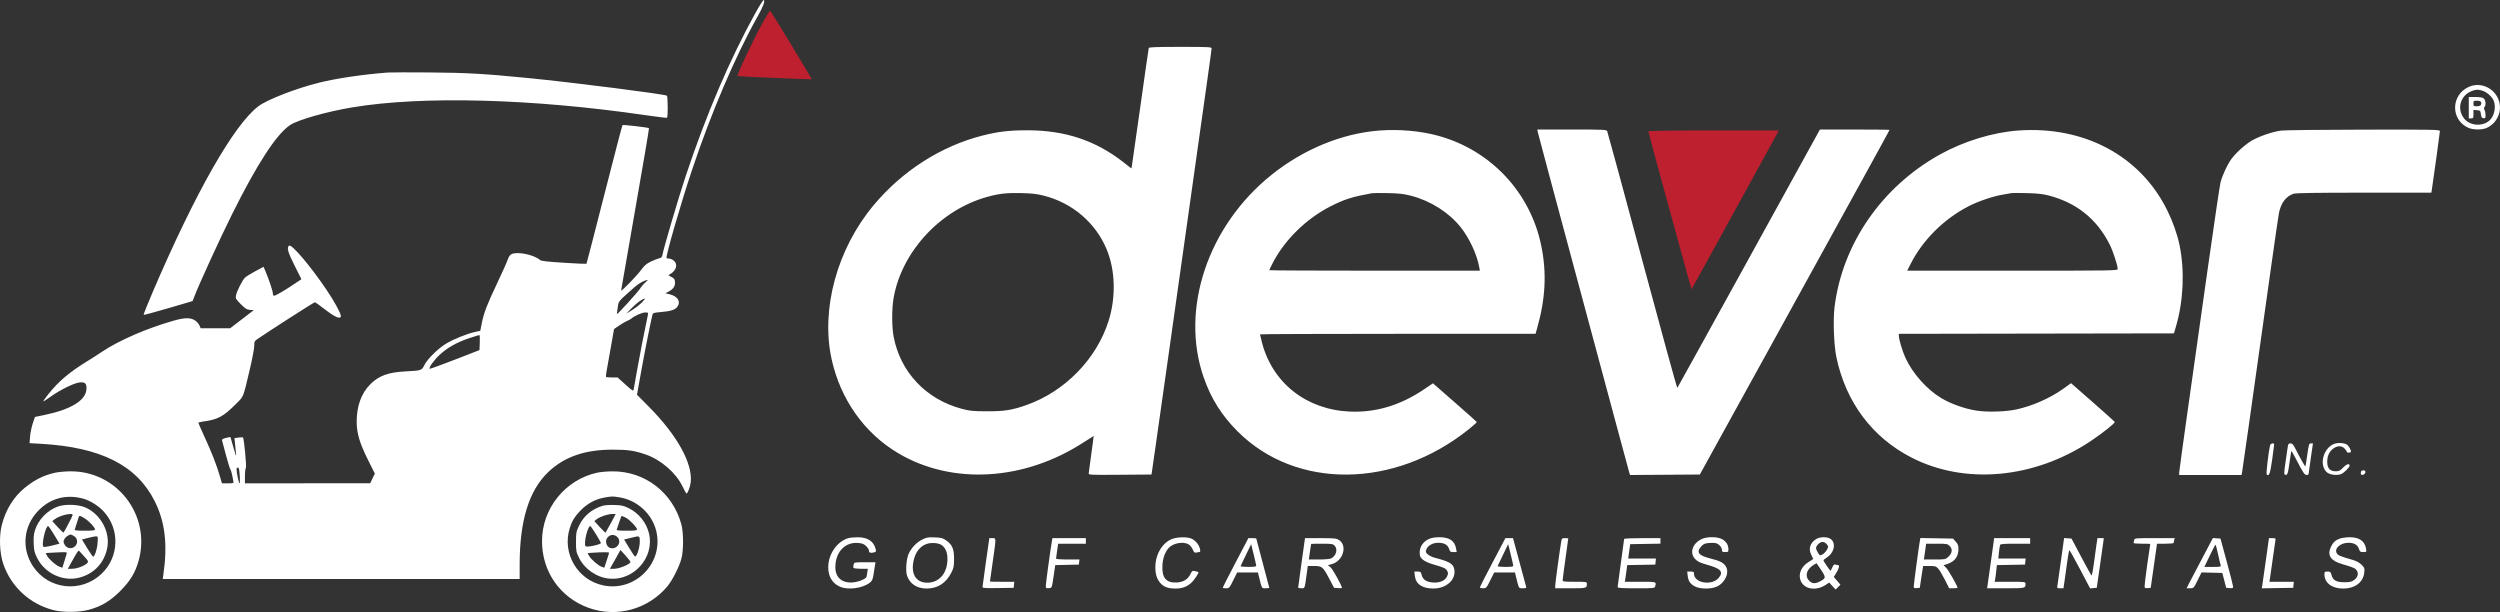 <?xml version="1.0" encoding="UTF-8"?> <svg xmlns="http://www.w3.org/2000/svg" width="964" height="236" viewBox="0 0 964 236" fill="none"><rect x="0" y="0" width="964" height="236" fill="#333333" stroke="none"/><path fill-rule="evenodd" clip-rule="evenodd" d="M291.243 5.092C281.379 22.943 272.323 44.131 264.42 67.85C261.817 75.661 256.001 95.319 255.491 98.03C255.29 99.097 255.048 99.407 254.293 99.561C253.772 99.668 252.337 100.228 251.104 100.807C249.285 101.66 248.551 102.281 247.212 104.101C245.532 106.386 239.532 112.544 239.507 112.009C239.5 111.847 241.953 97.739 244.958 80.656C247.964 63.574 250.345 49.52 250.25 49.424C249.96 49.135 240.256 48.018 240.026 48.247C239.909 48.364 236.764 60.417 233.037 75.031C229.311 89.644 226.206 101.658 226.137 101.726C226.068 101.795 222.154 101.612 217.44 101.32C211.31 100.94 208.708 100.648 208.305 100.295C205.89 98.186 199.438 96.868 197.182 98.024C196.626 98.308 196.103 99.106 195.716 100.256C195.386 101.241 193.657 105.108 191.875 108.85C187.868 117.263 186.574 120.603 185.804 124.51L185.203 127.557L183.185 127.999C180.218 128.65 175.229 130.641 172.27 132.356C169.094 134.196 164.896 138.289 163.634 140.776C162.556 142.899 162.652 142.868 156.031 143.231C149.636 143.583 145.98 144.949 142.775 148.187C139.317 151.678 137.538 156.57 137.538 162.581C137.538 167.053 138.668 170.86 141.947 177.424L144.54 182.616L143.642 184.48L142.745 186.344L118.596 186.36L94.447 186.376V183.583C94.447 182.047 94.609 180.628 94.808 180.43C95.146 180.093 94.102 169.083 93.694 168.676C93.607 168.589 92.832 168.612 91.972 168.727L90.408 168.936L90.651 171.3C90.785 172.6 90.967 174.389 91.055 175.275C91.155 176.278 90.786 175.332 90.077 172.769C89.45 170.504 88.904 168.603 88.863 168.545C88.822 168.487 88.037 168.628 87.119 168.859C85.843 169.179 85.491 169.415 85.628 169.86C85.726 170.18 86.377 172.617 87.073 175.275C87.769 177.934 88.564 180.512 88.839 181.005C89.113 181.497 89.449 182.625 89.584 183.511C89.72 184.398 89.911 185.405 90.008 185.749C90.164 186.3 89.904 186.376 87.883 186.376H85.58L84.775 183.601C83.543 179.355 81.677 174.56 78.96 168.664C77.603 165.717 76.492 163.189 76.492 163.046C76.492 162.903 77.26 162.685 78.198 162.561C83.954 161.802 86.029 160.709 90.868 155.883C94.071 152.689 93.651 153.718 96.281 142.624C97.247 138.55 98.037 134.399 98.037 133.4C98.037 131.704 98.127 131.52 99.384 130.652C103.31 127.939 121.082 116.549 121.389 116.549C121.587 116.549 123.218 117.693 125.014 119.091C129.255 122.391 131.433 123.31 131.433 121.8C131.433 120.803 128.828 116.063 125.897 111.728C119.629 102.457 112.404 93.961 111.455 94.746C110.513 95.526 110.985 97.213 113.598 102.416L116.231 107.659L113.149 109.725C109.546 112.139 106.235 114.043 105.639 114.043C105.408 114.043 105.219 113.653 105.219 113.176C105.219 112.294 103.654 107.595 102.348 104.556L101.627 102.878L98.485 104.56C96.758 105.485 94.975 106.58 94.524 106.993C93.506 107.926 91.32 112.225 91.001 113.921C90.779 115.1 90.899 115.319 92.846 117.281C94.618 119.066 95.146 119.395 96.393 119.486L97.858 119.593L93.302 123.084L88.746 126.576H83.066H77.385L76.91 125.506C76.649 124.917 75.943 124.086 75.341 123.658C73.566 122.398 71.361 122.399 66.922 123.66C56.535 126.613 45.82 131.276 39.199 135.723C37.747 136.699 35.204 138.327 33.548 139.342C26.856 143.444 22.538 147.09 18.799 151.8C17.557 153.364 16.601 154.703 16.674 154.777C16.748 154.85 18.077 153.999 19.628 152.886C23.109 150.39 28.38 147.786 30.56 147.488C32.831 147.178 33.542 147.901 33.312 150.289C32.905 154.511 27.18 157.944 17.062 160.033L13.471 160.775L12.63 163.28C12.167 164.659 11.701 166.932 11.594 168.334L11.4 170.881L15.847 171.134C38.849 172.445 52.653 179.397 59.618 193.18C63.665 201.189 64.696 209.956 62.974 221.737L62.752 223.259H131.565H200.379V217.747C200.379 200.734 203.978 189.094 211.43 182.006C217.614 176.124 225.512 173.384 236.289 173.382C242.069 173.381 244.708 173.771 249.033 175.268C254.805 177.265 260.649 182.312 263.106 187.42C263.861 188.989 264.58 190.281 264.706 190.293C265.176 190.338 266.157 187.692 266.346 185.872C267.096 178.624 261.083 167.803 250.222 156.852L245.622 152.215L247.266 143.066C248.644 135.397 250.863 124.259 251.593 121.343C251.76 120.677 252.134 120.558 254.719 120.344C258.485 120.033 260.225 119.504 261.091 118.406C262.65 116.429 261.438 114.299 258.301 113.504L256.592 113.072L257.662 112.517C259.572 111.527 260.409 110.343 260.282 108.813C260.19 107.705 259.961 107.335 259.091 106.892C258.499 106.591 257.934 106.292 257.837 106.227C257.74 106.163 257.977 105.935 258.364 105.719C260.839 104.337 261.506 101.83 259.761 100.462C259.241 100.053 258.46 99.719 258.025 99.719C257.591 99.719 257.143 99.626 257.029 99.513C256.568 99.053 262.419 78.787 266.79 65.701C274.199 43.526 283.481 21.762 292.015 6.557C294.329 2.435 295.1 0.385 294.481 0.004C294.306 -0.104 292.85 2.186 291.243 5.092ZM442.958 18.523C442.878 18.77 441.427 28.881 439.732 40.993C438.038 53.105 436.563 63.45 436.453 63.981L436.255 64.947L433.138 62.511C422.461 54.172 410.707 50.26 396.265 50.239C389.266 50.228 384.955 50.729 378.918 52.255C362.968 56.287 348.031 65.815 336.965 79.016C322.781 95.935 316.413 119.235 320.688 138.572C324.11 154.054 333.329 167.046 346.376 174.772C367.143 187.07 394.904 185.456 417.758 170.621C419.883 169.242 421.662 168.114 421.712 168.114C421.762 168.114 421.357 171.216 420.813 175.007C420.269 178.798 419.815 182.184 419.805 182.531C419.787 183.124 420.525 183.157 431.905 183.068L444.025 182.974L445.698 171.337C446.618 164.936 448.676 150.433 450.272 139.109C451.867 127.784 455.107 104.822 457.472 88.081C466.38 25.007 467.186 19.244 467.186 18.667C467.186 18.129 466.103 18.076 455.145 18.076C445.83 18.076 443.071 18.177 442.958 18.523ZM149.567 27.964C139.915 28.707 129.806 30.199 123.026 31.883C114.136 34.091 103.074 38.386 99.663 40.954C90.257 48.036 75.449 74.017 59.075 112.166C56.94 117.142 55.278 121.296 55.382 121.4C55.486 121.503 59.78 120.35 64.925 118.838L74.279 116.088L74.903 114.438C76.672 109.763 84.731 92.168 89.435 82.71C99.196 63.085 106.61 51.699 111.904 48.202C114.98 46.17 126.032 43.035 135.922 41.389C162.847 36.908 205.032 38.026 248.677 44.377C253.22 45.038 257.058 45.505 257.206 45.414C257.592 45.176 257.54 37.136 257.151 36.897C256.129 36.267 220.975 31.797 203.611 30.089C186.859 28.44 179.925 28.046 165.727 27.937C157.827 27.876 150.555 27.889 149.567 27.964ZM951.963 33.502C945.026 36.634 944.9 46.161 951.754 49.266C953.569 50.087 956.888 50.147 958.708 49.39C962.669 47.742 964.87 43.196 963.675 39.126C962.187 34.056 956.639 31.391 951.963 33.502ZM957.09 34.927C958.778 35.394 960.891 37.207 961.533 38.738C962.557 41.184 961.834 44.767 959.978 46.44C957.205 48.94 952.276 48.521 950.078 45.598C947.115 41.657 948.904 36.336 953.674 34.904C955.041 34.493 955.536 34.497 957.09 34.927ZM951.963 41.53V45.648H952.861C953.687 45.648 953.759 45.518 953.759 44.015V42.382L955.105 42.493C956.383 42.599 956.461 42.678 956.631 44.037C956.775 45.183 956.972 45.492 957.619 45.584C958.329 45.684 958.427 45.541 958.427 44.396C958.427 43.68 958.25 42.766 958.034 42.364C957.751 41.835 957.751 41.524 958.034 41.241C958.656 40.621 958.496 38.659 957.77 38.005C957.287 37.569 956.431 37.412 954.538 37.412H951.963V41.53ZM956.728 39.531C956.976 40.477 956.347 40.993 954.944 40.993C953.866 40.993 953.759 40.895 953.759 39.919C953.759 38.91 953.843 38.844 955.153 38.844C956.225 38.844 956.589 39.003 956.728 39.531ZM531.982 50.324C517.595 51.397 502.685 57.504 490.348 67.377C465.728 87.08 454.961 119.227 464.158 145.575C466.999 153.713 471.079 160.199 477.228 166.35C499.736 188.868 537.736 188.505 566.394 165.498C568.126 164.107 569.5 162.862 569.446 162.731C569.393 162.6 565.567 159.188 560.946 155.15L552.543 147.806L549.174 150.084C539.994 156.29 530.581 159.124 520.546 158.704C503.718 157.998 490.597 147.647 486.564 131.896C486.176 130.381 485.859 129.048 485.859 128.933C485.859 128.818 509.763 128.724 538.979 128.724H592.1L592.639 126.844C595.962 115.266 596.477 105.308 594.3 94.706C590.069 74.088 574.716 57.791 554.347 52.291C547.633 50.479 539.498 49.763 531.982 50.324ZM593.004 51.067C593.128 51.684 599.221 74.445 606.544 101.647C613.867 128.848 621.631 157.711 623.797 165.786C625.964 173.861 627.916 181.074 628.136 181.815L628.536 183.162L641.997 183.068L655.458 182.974L666.017 163.817C671.825 153.28 678.492 141.195 680.833 136.96C683.174 132.726 690.899 118.707 698 105.807C705.101 92.907 714.893 75.128 719.759 66.299C724.625 57.47 728.607 50.179 728.607 50.096C728.607 50.013 722.567 49.945 715.186 49.945H701.765L674.386 99.63C659.327 126.956 646.9 149.431 646.771 149.573C646.642 149.716 640.576 127.64 633.292 100.516C626.007 73.391 619.905 50.917 619.732 50.572C619.44 49.992 618.423 49.945 606.098 49.945H592.779L593.004 51.067ZM778.341 50.318C768.452 51.01 757.106 54.494 747.818 59.692C725.499 72.181 710.367 94.181 707.396 118.46C706.782 123.475 707.154 133.259 708.134 137.855C711.837 155.225 722.005 168.75 737.18 176.49C757.834 187.025 784.446 184.557 806.153 170.095C810.666 167.088 815.592 163.17 815.435 162.712C815.376 162.539 811.564 159.104 806.964 155.078L798.6 147.757L795.653 149.87C790.572 153.511 783.676 156.551 777.443 157.899C773.288 158.797 766.089 158.986 761.936 158.305C757.466 157.573 752.212 155.693 748.591 153.53C742.971 150.173 737.476 143.993 734.72 137.933C733.563 135.388 732.198 130.844 732.198 129.538V128.727L785.24 128.636L838.282 128.545L839.111 125.68C841.956 115.842 842.445 104.297 840.432 94.527C839.553 90.267 837.827 85.404 835.598 80.92C825.239 60.069 803.676 48.545 778.341 50.318ZM879.648 50.352C876.266 50.785 871.14 52.547 868.115 54.317C866.731 55.126 864.369 57.025 862.861 58.54C860.685 60.727 859.78 61.987 858.464 64.661C857.553 66.513 856.561 68.995 856.261 70.177C855.96 71.359 853.69 86.667 851.217 104.195C848.743 121.724 845.272 146.297 843.503 158.803C841.733 171.31 840.285 181.905 840.285 182.348L840.285 183.153H852.308H864.33L864.509 182.348C864.607 181.905 865.748 173.968 867.043 164.712C868.339 155.455 870.276 141.678 871.349 134.096C872.422 126.513 874.439 112.172 875.833 102.226C877.227 92.28 878.543 83.256 878.759 82.173C879.544 78.23 881.47 75.687 884.417 74.703C885.285 74.413 893.143 74.295 911.587 74.295H937.536L937.742 72.952C938.412 68.587 940.831 51.028 940.831 50.535C940.831 49.992 938.519 49.949 911.475 49.99C895.329 50.015 881.007 50.178 879.648 50.352ZM402.729 75.511C413.624 78.339 422.504 85.971 426.726 96.138C430.08 104.216 430.36 114.636 427.468 123.763C422.802 138.494 410.581 150.988 395.726 156.214C390.226 158.149 387.217 158.618 380.465 158.592C375.026 158.571 373.969 158.464 370.778 157.612C357.05 153.946 347.178 143.471 344.58 129.816C343.859 126.021 343.855 119.002 344.573 114.897C347.699 97.018 362.597 80.923 380.645 75.924C385.229 74.655 388.215 74.319 393.751 74.451C398.101 74.555 399.829 74.759 402.729 75.511ZM544.204 75.511C551.649 77.448 558.76 81.974 563.253 87.634C566.619 91.874 569.491 98.067 570.394 103.032L570.638 104.374H530.044C507.717 104.374 489.45 104.289 489.45 104.185C489.45 104.081 489.952 103.004 490.565 101.792C495.184 92.669 503.569 84.376 513.027 79.576C518.419 76.84 521.378 75.899 528.95 74.512C529.444 74.421 532.272 74.399 535.234 74.463C539.618 74.558 541.288 74.753 544.204 75.511ZM789.977 75.382C800.712 78.165 808.535 84.444 813.481 94.245C814.752 96.763 816.585 102.345 816.585 103.698C816.585 104.357 815.544 104.374 776.002 104.374H735.42L736.73 101.778C741.365 92.594 749.561 84.435 759.073 79.536C762.9 77.565 768.609 75.633 772.416 75.022C773.897 74.784 775.352 74.53 775.648 74.459C775.944 74.388 778.61 74.39 781.573 74.464C785.605 74.566 787.719 74.796 789.977 75.382ZM248.851 108.91C248.225 109.436 247.298 110.523 246.79 111.327C245.954 112.652 238.066 121.329 237.892 121.115C237.853 121.066 237.987 119.937 238.191 118.606C238.599 115.947 238.079 116.58 244.707 110.695C246.365 109.224 248.546 108.032 249.693 107.971C249.856 107.962 249.477 108.385 248.851 108.91ZM247.505 116.639C246.678 117.476 244.988 118.79 243.749 119.559L241.496 120.957L243.65 118.733C245.598 116.722 247.752 115.175 248.662 115.133C248.852 115.124 248.331 115.802 247.505 116.639ZM249.813 121.473C248.57 127.253 246.473 138.012 245.609 143.048C245.016 146.494 244.448 149.691 244.346 150.151C244.172 150.93 243.955 150.802 241.159 148.271L238.158 145.554H236.027C234.854 145.554 233.807 145.467 233.7 145.36C233.593 145.253 233.707 144.085 233.955 142.764C234.202 141.443 234.937 137.328 235.588 133.619L236.772 126.877L238.849 125.47C239.992 124.696 241.378 123.892 241.929 123.683C242.48 123.474 243.173 123.087 243.47 122.823C244.632 121.791 247.59 120.488 248.776 120.488C249.949 120.488 250.011 120.547 249.813 121.473ZM185.001 132.18L184.883 134.991L175.367 138.693C170.133 140.729 165.763 142.308 165.655 142.2C165.243 141.789 167.405 138.771 169.49 136.846C172.486 134.08 176.034 132.066 180.728 130.466C182.911 129.721 184.792 129.17 184.907 129.241C185.023 129.312 185.065 130.635 185.001 132.18ZM900.657 170.968C896.132 172.074 893.953 179.036 897.184 182.063C898.27 183.08 901.158 183.46 902.765 182.796C903.865 182.342 905.999 180.2 905.999 179.549C905.999 178.575 904.841 178.91 903.557 180.256C902.355 181.517 901.95 181.721 900.652 181.721C898.42 181.721 897.381 180.56 897.382 178.067C897.382 175.734 898.232 173.948 899.858 172.866C901.459 171.799 902.928 171.822 904.04 172.932C904.525 173.415 904.922 173.979 904.922 174.185C904.922 174.619 906.231 174.696 906.491 174.276C906.759 173.844 905.717 171.915 904.962 171.444C903.992 170.841 902.055 170.626 900.657 170.968ZM875.312 171.784C874.691 174.605 873.767 182.666 874.034 182.932C874.944 183.841 875.369 182.713 876.13 177.37C876.561 174.347 876.913 171.672 876.913 171.426C876.912 170.613 875.501 170.929 875.312 171.784ZM882.124 172.5C882.004 173.337 881.616 176.011 881.263 178.442C880.716 182.2 880.695 182.891 881.125 183.055C881.998 183.39 882.238 182.73 882.846 178.319C883.172 175.956 883.492 173.969 883.556 173.904C883.621 173.838 884.493 175.369 885.495 177.305C888.107 182.356 888.65 183.153 889.475 183.153C889.873 183.153 890.204 182.952 890.209 182.706C890.215 182.46 890.591 179.72 891.046 176.618L891.872 170.978H891.093C890.37 170.978 890.269 171.294 889.692 175.361C889.35 177.771 889.02 179.794 888.958 179.855C888.828 179.985 886.844 176.473 885.208 173.216C884.293 171.395 883.922 170.978 883.214 170.978C882.463 170.978 882.312 171.188 882.124 172.5ZM92.047 180.557C92.402 181.163 92.695 186.376 92.375 186.376C92.075 186.376 91.215 182.277 91.215 180.846C91.215 180.272 91.768 180.08 92.047 180.557ZM910.548 181.602C910.416 181.733 910.308 182.147 910.308 182.522C910.308 183.024 910.521 183.173 911.116 183.089C912.172 182.939 912.495 181.363 911.47 181.363C911.095 181.363 910.679 181.47 910.548 181.602ZM21.371 182.258C16.845 183.266 13.579 184.87 9.658 188.008C5.332 191.472 2.184 196.547 0.682 202.477C-0.407 206.778 -0.169 213.212 1.231 217.351C4.242 226.245 11.467 232.914 20.653 235.273C24.25 236.197 30.517 236.134 34.222 235.136C39.042 233.837 42.453 231.809 46.343 227.93C50.168 224.116 52.18 220.797 53.461 216.186C58.298 198.78 45.178 181.608 27.149 181.749C25.156 181.765 22.556 181.994 21.371 182.258ZM230.315 182.256C217.972 184.933 208.998 196.046 208.998 208.654C208.998 220.395 215.944 230.375 226.89 234.358C237.742 238.308 249.957 234.976 257.379 226.042C259.292 223.739 261.923 218.531 262.765 215.381C263.613 212.206 263.59 205.32 262.721 202.153C259.353 189.881 248.631 181.662 236.109 181.752C234.134 181.766 231.527 181.993 230.315 182.256ZM32.144 192.297C34.742 193.014 37.99 195.052 39.969 197.206C46.306 204.105 45.953 214.786 39.174 221.234C31.285 228.738 18.737 227.391 12.751 218.399C8.216 211.586 8.994 202.957 14.68 197.011C19.351 192.127 25.504 190.466 32.144 192.297ZM238.802 191.764C245.573 192.833 251.269 197.941 252.975 204.472C256.195 216.8 245.154 228.333 232.626 225.728C222.716 223.667 216.673 213.41 219.672 203.743C220.523 201.002 221.366 199.543 223.349 197.379C226.258 194.205 229.578 192.384 233.595 191.759C236.169 191.357 236.232 191.357 238.802 191.764ZM22.269 195.338C18.248 196.784 14.769 200.395 13.489 204.45C13.033 205.897 12.896 207.3 12.986 209.578C13.093 212.242 13.287 213.068 14.276 215.07C17.241 221.071 24.209 224.364 30.529 222.75C36.281 221.28 40.282 217.002 41.373 211.155C42.495 205.137 38.894 198.423 33.12 195.766C30.32 194.478 25.222 194.277 22.269 195.338ZM232.159 195.094C227.97 196.477 225.035 199.006 223.244 202.776C222.188 204.999 222.104 205.454 222.104 208.944C222.104 212.47 222.179 212.864 223.268 215.069C225.429 219.444 230.013 222.622 234.862 223.107C244.333 224.055 252.407 214.985 250.279 205.788C249.321 201.642 246.314 197.854 242.491 195.978C240.439 194.97 239.707 194.807 236.864 194.72C234.846 194.658 233.046 194.801 232.159 195.094ZM28.014 198.585C28.014 198.928 24.929 204.879 24.504 205.355C24.416 205.453 23.403 204.501 22.253 203.24L20.161 200.945L21.1 200.208C22.965 198.746 28.014 197.56 28.014 198.585ZM235.564 201.684C234.538 203.604 233.618 205.256 233.52 205.355C233.422 205.453 232.405 204.496 231.261 203.229L229.18 200.924L230.107 200.198C231.345 199.226 234.349 198.219 236.051 198.205L237.43 198.193L235.564 201.684ZM32.723 199.932C34.424 201.008 36.632 203.409 36.632 204.183C36.632 204.524 35.632 204.639 32.644 204.639C29.604 204.639 28.695 204.532 28.821 204.191C28.961 203.814 29.301 202.749 30.365 199.357C30.569 198.706 30.92 198.792 32.723 199.932ZM241.287 199.61C242.77 200.365 245.625 203.354 245.625 204.152C245.625 204.533 244.759 204.639 241.637 204.639C238.597 204.639 237.688 204.532 237.814 204.191C237.905 203.945 238.339 202.655 238.779 201.326C239.219 199.997 239.653 198.909 239.743 198.909C239.834 198.909 240.529 199.225 241.287 199.61ZM20.904 206.241L22.949 209.634L21.621 209.985C18.784 210.734 17.087 211.031 16.767 210.834C15.875 210.284 17.553 202.848 18.569 202.848C18.729 202.848 19.78 204.375 20.904 206.241ZM229.747 205.9C230.78 207.578 231.665 209.132 231.713 209.353C231.843 209.955 226.154 211.161 225.773 210.612C225.008 209.512 226.596 202.848 227.622 202.848C227.757 202.848 228.714 204.221 229.747 205.9ZM28.386 206.614C30.272 207.587 30.153 210.259 28.184 211.154C26.921 211.728 25.451 211.155 24.82 209.843C24.388 208.945 24.39 208.67 24.83 207.887C25.112 207.386 25.742 206.775 26.229 206.529C27.325 205.976 27.133 205.969 28.386 206.614ZM238.174 207.216C240.021 209.346 237.384 212.436 234.866 211.092C233.894 210.573 233.39 208.856 233.906 207.824C234.791 206.053 236.905 205.752 238.174 207.216ZM37.627 209.383C37.465 211.751 36.507 214.665 35.891 214.665C35.754 214.665 34.732 213.174 33.621 211.353L31.6 208.04L33.847 207.448C35.083 207.123 36.479 206.841 36.949 206.822C37.79 206.788 37.801 206.83 37.627 209.383ZM246.702 208.959C246.702 211.153 245.504 214.804 244.855 214.588C244.684 214.531 243.667 213.035 242.596 211.262L240.648 208.04L243.047 207.443C246.817 206.504 246.702 206.456 246.702 208.959ZM327.137 207.48C321.967 209.048 318.433 215.334 319.592 220.901C320.106 223.366 321.595 225.22 323.87 226.223C327.055 227.628 332.746 226.836 335.498 224.604C336.303 223.952 336.562 223.348 336.844 221.469C337.036 220.188 337.282 218.618 337.389 217.977L337.586 216.813H333.479C329.378 216.813 329.372 216.815 329.142 217.725C329.016 218.227 329.008 218.79 329.125 218.978C329.241 219.166 330.529 219.32 331.986 219.32H334.635L334.448 220.663C334.345 221.402 334.201 222.2 334.129 222.437C333.88 223.252 330.949 224.427 328.766 224.586C324.65 224.886 322.114 222.665 322.113 218.759C322.111 212.891 325.806 208.946 330.909 209.368C332.477 209.498 333.128 209.75 333.97 210.555C334.558 211.116 335.04 211.859 335.04 212.204C335.04 213.07 335.586 213.327 336.844 213.052C337.783 212.846 337.885 212.703 337.69 211.862C336.953 208.69 334.577 207.127 330.565 207.176C329.174 207.193 327.632 207.33 327.137 207.48ZM355.621 208.038C353.407 209.154 351.397 211.266 350.379 213.547C349.471 215.582 349.133 220.105 349.75 221.968C350.788 225.105 353.584 226.946 357.303 226.943C361.574 226.94 364.789 224.86 366.871 220.752C367.738 219.043 367.872 218.358 367.883 215.56C367.899 211.69 367.207 210.044 364.872 208.398C363.529 207.452 362.997 207.311 360.415 207.212C357.835 207.113 357.259 207.213 355.621 208.038ZM452.124 207.764C448.362 209.088 445.593 213.557 445.516 218.425C445.47 221.375 446.036 223.226 447.492 224.879C448.79 226.354 450.538 226.969 453.361 226.946C455.794 226.926 457.489 226.329 459.203 224.887C460.305 223.961 462.406 220.865 462.113 220.599C462.039 220.533 461.467 220.369 460.84 220.235C459.791 220.011 459.651 220.094 459.084 221.287C458.09 223.375 456.349 224.463 453.767 224.607C449.638 224.838 447.94 222.777 448.233 217.891C448.393 215.217 449.244 212.874 450.62 211.315C452.246 209.471 456.059 208.722 458.198 209.825C458.794 210.133 459.502 210.972 459.875 211.816C460.394 212.988 460.664 213.237 461.25 213.08C461.651 212.972 462.202 212.882 462.473 212.88C463.201 212.872 462.71 210.865 461.637 209.463C461.157 208.835 460.204 208.056 459.521 207.733C457.95 206.989 454.28 207.005 452.124 207.764ZM550.993 207.83C548.798 208.824 547.444 210.784 547.444 212.965C547.444 214.494 547.595 214.858 548.602 215.756C549.302 216.38 550.792 217.085 552.372 217.541C556.741 218.802 557.464 219.129 558.004 220.089C558.443 220.868 558.45 221.191 558.049 222.154C557.341 223.859 555.235 224.808 552.584 224.617C550.018 224.432 548.652 223.527 548.188 221.703C547.886 220.514 547.743 220.394 546.616 220.394H545.375L545.554 221.973C545.921 225.223 548.35 226.919 552.659 226.936C557.829 226.956 561.628 223.394 560.738 219.358C560.296 217.348 558.767 216.482 553.105 215.03C552.269 214.816 551.141 214.26 550.599 213.795C549.736 213.055 549.658 212.823 549.97 211.938C550.51 210.404 552.42 209.294 554.517 209.294C556.863 209.294 558.233 210.045 558.753 211.615C559.125 212.74 559.306 212.875 560.439 212.875H561.708L561.469 211.532C560.937 208.527 558.885 207.142 554.985 207.154C553.309 207.158 551.978 207.384 550.993 207.83ZM656.249 207.822C652.61 209.497 651.38 213.151 653.646 215.556C654.611 216.58 655.466 216.98 658.583 217.866C663.541 219.275 664.596 220.481 662.832 222.717C660.243 225.999 653.197 224.897 653.197 221.21C653.197 220.511 653.01 220.394 651.893 220.394H650.59L650.771 222.001C651.008 224.092 651.785 225.222 653.628 226.161C655.559 227.143 659.508 227.214 661.734 226.307C664.992 224.978 666.914 221.166 665.602 218.635C664.792 217.072 663.349 216.29 659.559 215.356C654.929 214.216 653.969 212.954 656.001 210.686C656.819 209.774 657.36 209.526 658.854 209.383C659.869 209.286 661.107 209.308 661.606 209.433C662.809 209.734 663.97 211.018 663.97 212.047C663.97 212.754 664.152 212.875 665.227 212.875C666.388 212.875 666.483 212.792 666.483 211.782C666.483 210.126 665.548 208.664 663.977 207.865C662.105 206.913 658.271 206.891 656.249 207.822ZM700.347 207.846C697.987 209.28 697.242 211.602 698.408 213.882C698.822 214.691 699.161 215.424 699.161 215.512C699.161 215.6 698.43 216.098 697.537 216.62C694.61 218.331 693.291 221.323 694.326 223.903C695.663 227.235 700.196 228.005 703.956 225.54L705.34 224.632L706.577 225.979L707.814 227.326L708.747 226.396L709.68 225.465L708.391 223.964L707.103 222.463L707.965 221.1C709.134 219.254 709.465 217.888 708.745 217.888C708.444 217.888 707.949 217.793 707.647 217.677C707.26 217.529 706.937 217.849 706.559 218.751C706.263 219.458 705.936 220.036 705.832 220.036C705.608 220.036 703.111 216.387 703.111 216.06C703.111 215.936 703.753 215.411 704.537 214.893C707.594 212.876 708.07 208.761 705.389 207.543C704.028 206.925 701.625 207.069 700.347 207.846ZM902.295 207.664C900.466 208.314 899.572 209.16 898.732 211.031C897.311 214.198 898.731 216.251 903.24 217.551C907.563 218.798 908.299 219.13 908.831 220.074C909.535 221.326 909.112 222.681 907.704 223.683C906.745 224.365 906.08 224.512 903.961 224.512C900.875 224.512 899.545 223.756 899.023 221.703C898.724 220.526 898.57 220.394 897.497 220.394C896.407 220.394 896.304 220.489 896.304 221.483C896.304 224.762 899.182 226.945 903.507 226.945C908.106 226.945 911.3 224.519 911.664 220.75C911.821 219.111 911.744 218.889 910.612 217.761C909.807 216.958 908.657 216.328 907.245 215.914C902.176 214.43 901.644 214.211 901.109 213.397C899.913 211.578 902.393 209.295 905.568 209.294C907.706 209.293 909.083 210.088 909.588 211.615C909.961 212.741 910.14 212.875 911.281 212.875C912.553 212.875 912.556 212.871 912.34 211.54C911.867 208.634 909.7 207.137 905.999 207.161C904.715 207.17 903.048 207.396 902.295 207.664ZM380.167 216.724C379.442 221.796 378.849 226.15 378.849 226.401C378.849 226.756 380.179 226.836 384.864 226.759L390.879 226.661L390.991 225.497L391.104 224.333H386.413C383.833 224.333 381.722 224.293 381.722 224.243C381.722 224.194 382.205 220.77 382.795 216.634C384.163 207.044 384.169 207.503 382.681 207.503H381.485L380.167 216.724ZM405.61 208.667C405.043 211.901 403.267 224.914 403.267 225.831C403.267 226.805 403.356 226.877 404.434 226.773C405.72 226.649 405.534 227.251 406.652 219.599L406.899 217.909L411.457 217.809L416.015 217.709L416.129 216.724L416.243 215.739H411.73C409.089 215.739 407.217 215.597 407.217 215.396C407.217 215.207 407.399 213.837 407.62 212.352L408.023 209.652H413.366H418.708V208.577V207.503H412.261H405.814L405.61 208.667ZM476.433 216.934C473.717 222.115 471.495 226.464 471.495 226.597C471.495 226.731 472.062 226.84 472.755 226.84C473.977 226.84 474.059 226.75 475.528 223.796L477.042 220.752H481.049H485.056L485.476 222.453C486.635 227.137 486.462 226.84 488.028 226.84C488.81 226.84 489.45 226.775 489.45 226.695C489.45 226.615 488.319 222.341 486.936 217.197C485.554 212.053 484.423 207.767 484.423 207.674C484.423 207.58 483.736 207.505 482.897 207.508L481.37 207.513L476.433 216.934ZM501.888 216.903C501.163 222.073 500.573 226.423 500.576 226.571C500.579 226.719 501.13 226.84 501.799 226.84C503.172 226.84 503.076 227.096 503.855 221.379L504.282 218.246H506.701C509.79 218.246 510.142 218.538 512.527 223.08L514.407 226.661L515.933 226.771C516.773 226.832 517.459 226.792 517.459 226.683C517.459 225.883 513.919 219.483 513.092 218.789L512.056 217.92L513.569 217.514C517.929 216.343 519.689 210.281 516.273 208.204C515.257 207.586 514.439 207.506 509.166 207.505L503.206 207.503L501.888 216.903ZM575.633 216.718C572.966 221.783 570.733 226.133 570.669 226.384C570.591 226.69 570.976 226.84 571.838 226.84C573.094 226.84 573.16 226.768 574.638 223.796L576.152 220.752H580.159H584.166L584.586 222.453C585.749 227.151 585.565 226.84 587.179 226.84C588.4 226.84 588.615 226.736 588.471 226.213C588.376 225.869 587.2 221.518 585.856 216.545L583.414 207.503L581.947 207.506L580.48 207.509L575.633 216.718ZM602.034 208.667C601.475 211.861 599.692 224.908 599.692 225.808V226.84H605.578C611.854 226.84 611.901 226.827 611.901 225.02C611.901 224.378 611.595 224.333 607.233 224.333C603.026 224.333 602.565 224.271 602.566 223.707C602.566 223.362 603.051 219.636 603.643 215.426C604.235 211.216 604.719 207.711 604.719 207.638C604.719 207.564 604.161 207.503 603.479 207.503C602.36 207.503 602.218 207.618 602.034 208.667ZM626.265 207.828C626.265 208.007 625.7 212.156 625.009 217.049C624.319 221.942 623.753 226.146 623.753 226.392C623.752 226.735 625.418 226.84 630.891 226.84C637.992 226.84 638.032 226.836 638.248 226.034C638.713 224.303 638.814 224.333 632.502 224.333H626.53L626.756 222.99C626.881 222.252 627.085 220.806 627.211 219.777L627.439 217.906L632.867 217.807L638.294 217.709L638.407 216.545L638.52 215.381H633.177H627.835L628.22 212.606L628.604 209.831L634.437 209.732L640.269 209.634V208.569V207.503H633.267C629.314 207.503 626.265 207.645 626.265 207.828ZM740.286 208.644C739.85 211.092 737.943 225.261 737.943 226.057C737.943 226.776 738.097 226.87 739.11 226.773L740.277 226.661L740.722 223.617C740.967 221.943 741.257 220.05 741.367 219.41L741.567 218.246H743.997C746.184 218.246 746.52 218.344 747.355 219.231C747.865 219.772 749.028 221.706 749.939 223.528L751.596 226.84H753.208C754.095 226.84 754.82 226.745 754.82 226.628C754.82 225.967 751.334 219.838 750.466 218.972L749.434 217.943L750.781 217.508C753.75 216.547 755.18 214.647 755.18 211.662C755.18 210.355 754.966 209.783 754.132 208.852L753.086 207.682L746.792 207.57L740.498 207.457L740.286 208.644ZM767.767 216.008C767.122 220.685 766.509 225.036 766.406 225.676L766.217 226.84H773.408C781.101 226.84 781.034 226.856 781.034 225.02C781.034 224.371 780.71 224.333 775.07 224.333H769.106L769.298 223.528C769.403 223.085 769.6 221.638 769.737 220.314L769.984 217.906L775.42 217.807L780.855 217.709L780.967 216.545L781.08 215.381H775.808H770.537L770.794 212.991C770.935 211.677 771.132 210.388 771.233 210.127C771.374 209.76 772.714 209.652 777.123 209.652H782.83V208.577V207.503H775.886H768.941L767.767 216.008ZM794.737 215.991C794.088 220.678 793.468 225.036 793.36 225.676C793.17 226.804 793.202 226.84 794.417 226.84H795.67L796.071 224.151C796.292 222.672 796.753 219.368 797.096 216.81C797.439 214.252 797.828 212.158 797.961 212.158C798.093 212.158 799.943 215.47 802.072 219.517L805.944 226.875L807.224 226.768L808.505 226.661L809.62 218.962C810.233 214.728 810.845 210.417 810.979 209.383L811.223 207.503H809.997H808.772L808.358 210.278C808.13 211.805 807.676 215.11 807.348 217.622C807.02 220.135 806.62 222.06 806.459 221.899C806.298 221.739 804.505 218.474 802.474 214.645L798.783 207.682L797.351 207.576L795.919 207.47L794.737 215.991ZM822.915 208.309C822.797 208.752 822.697 209.235 822.694 209.383C822.691 209.531 824.144 209.652 825.921 209.652C827.699 209.652 829.148 209.692 829.142 209.741C829.136 209.791 828.588 213.537 827.924 218.067C827.26 222.597 826.841 226.436 826.993 226.599C827.146 226.763 827.731 226.843 828.294 226.778L829.318 226.661L830.084 221.29C830.505 218.335 831.05 214.508 831.295 212.785L831.741 209.652H834.935C836.693 209.652 838.132 209.531 838.135 209.383C838.138 209.235 838.238 208.752 838.356 208.309L838.573 207.503H830.852C823.15 207.503 823.132 207.505 822.915 208.309ZM848.986 215.631C846.618 220.122 844.334 224.481 843.912 225.318L843.143 226.84H844.507C845.86 226.84 845.882 226.817 847.39 223.784L848.91 220.729L852.918 220.83L856.926 220.931L857.672 223.796L858.419 226.661L859.766 226.772C860.871 226.863 861.11 226.767 861.098 226.235C861.09 225.878 859.989 221.558 858.652 216.634L856.22 207.682L854.756 207.574L853.291 207.466L848.986 215.631ZM873.727 215.964C873.076 220.617 872.454 224.972 872.345 225.641L872.147 226.858L878.211 226.759L884.274 226.661L884.386 225.497L884.499 224.333H879.792H875.084L875.281 223.17C875.39 222.529 875.887 219.025 876.386 215.381C876.886 211.738 877.355 208.474 877.429 208.13C877.538 207.622 877.312 207.503 876.237 207.503H874.911L873.727 215.964ZM704.188 209.652C704.583 210.046 704.906 210.537 704.906 210.744C704.906 211.614 703.742 213.259 702.772 213.759C701.749 214.287 701.712 214.274 700.983 213.096C700.017 211.537 700.044 210.887 701.12 209.815C702.188 208.749 703.228 208.694 704.188 209.652ZM363.143 210.206C364.668 211.317 365.369 213.094 365.333 215.757C365.261 221.08 362.115 224.691 357.55 224.691C352.969 224.691 350.926 220.919 352.493 215.352C353.608 211.389 356.477 209.167 360.192 209.389C361.444 209.463 362.54 209.767 363.143 210.206ZM484.406 218.156C484.418 218.481 483.576 218.604 481.341 218.604C479.628 218.604 478.312 218.458 478.378 218.276C478.444 218.096 479.386 216.122 480.473 213.89L482.448 209.831L483.419 213.77C483.952 215.936 484.397 217.91 484.406 218.156ZM514.587 210.368C515.959 211.737 515.273 214.314 513.264 215.339C512.828 215.561 510.745 215.739 508.58 215.739H504.682L505.104 212.785C505.336 211.16 505.545 209.791 505.568 209.741C505.591 209.692 507.468 209.652 509.739 209.652C513.39 209.652 513.952 209.735 514.587 210.368ZM583.516 218.156C583.528 218.481 582.686 218.604 580.451 218.604C578.738 218.604 577.422 218.458 577.488 218.276C577.554 218.096 578.496 216.122 579.583 213.89L581.558 209.831L582.529 213.77C583.062 215.936 583.507 217.91 583.516 218.156ZM751.825 210.571C753.004 211.747 752.775 213.346 751.225 214.754C750.173 215.71 750.017 215.739 745.977 215.739H741.813L742.02 214.575C742.134 213.935 742.334 212.566 742.465 211.532L742.704 209.652H746.803C750.726 209.652 750.943 209.691 751.825 210.571ZM855.307 213.804C855.762 215.891 856.221 217.824 856.327 218.101C856.485 218.51 855.913 218.604 853.262 218.604H850.002L852.056 214.328C853.186 211.976 854.193 210.042 854.295 210.031C854.397 210.019 854.852 211.717 855.307 213.804ZM32.49 214.573C34.007 216.227 34.153 216.521 33.716 217.047C32.841 218.102 29.735 219.313 27.893 219.317L26.157 219.32L27.492 216.903C29.697 212.912 30.247 212.092 30.514 212.401C30.654 212.563 31.543 213.54 32.49 214.573ZM243.095 216.696C243.126 217.492 238.824 219.32 236.92 219.32H235.153L235.846 218.156C236.227 217.516 237.148 215.885 237.893 214.531L239.246 212.07L241.162 214.173C242.216 215.33 243.086 216.465 243.095 216.696ZM25.715 213.501C25.608 213.846 25.189 215.206 24.785 216.523L24.048 218.919L22.997 218.554C21.645 218.084 18.807 215.596 18.128 214.285L17.602 213.27L19.486 213.138C20.523 213.066 22.392 212.977 23.639 212.941C25.651 212.882 25.886 212.946 25.715 213.501ZM234.852 213.142C234.852 213.289 234.439 214.647 233.934 216.16L233.015 218.91L231.976 218.549C230.636 218.083 227.797 215.59 227.12 214.285L226.594 213.27L228.479 213.138C232.21 212.878 234.852 212.88 234.852 213.142ZM702.207 219.744C704.166 222.682 704.129 222.984 701.652 224.256C699.789 225.212 698.632 225.076 697.455 223.763C695.887 222.012 696.693 219.439 699.308 217.849C699.919 217.478 700.434 217.174 700.455 217.173C700.475 217.172 701.264 218.329 702.207 219.744Z" fill="white"></path><path fill-rule="evenodd" clip-rule="evenodd" d="M294.515 8.012C290.801 14.537 284.011 28.901 284.439 29.327C284.613 29.501 312.821 30.688 312.966 30.528C313.106 30.373 297.18 4.117 296.945 4.113C296.83 4.111 295.737 5.866 294.515 8.012ZM635.601 50.679C635.601 50.886 638.902 63.092 642.936 77.804C652.029 110.964 652.199 111.578 652.307 111.456C652.356 111.402 655.626 105.475 659.574 98.287C663.522 91.098 670.799 77.862 675.745 68.872C680.692 59.883 684.998 52.027 685.316 51.415L685.893 50.303H660.747C643.438 50.303 635.601 50.42 635.601 50.679Z" fill="#BE202F"></path></svg> 